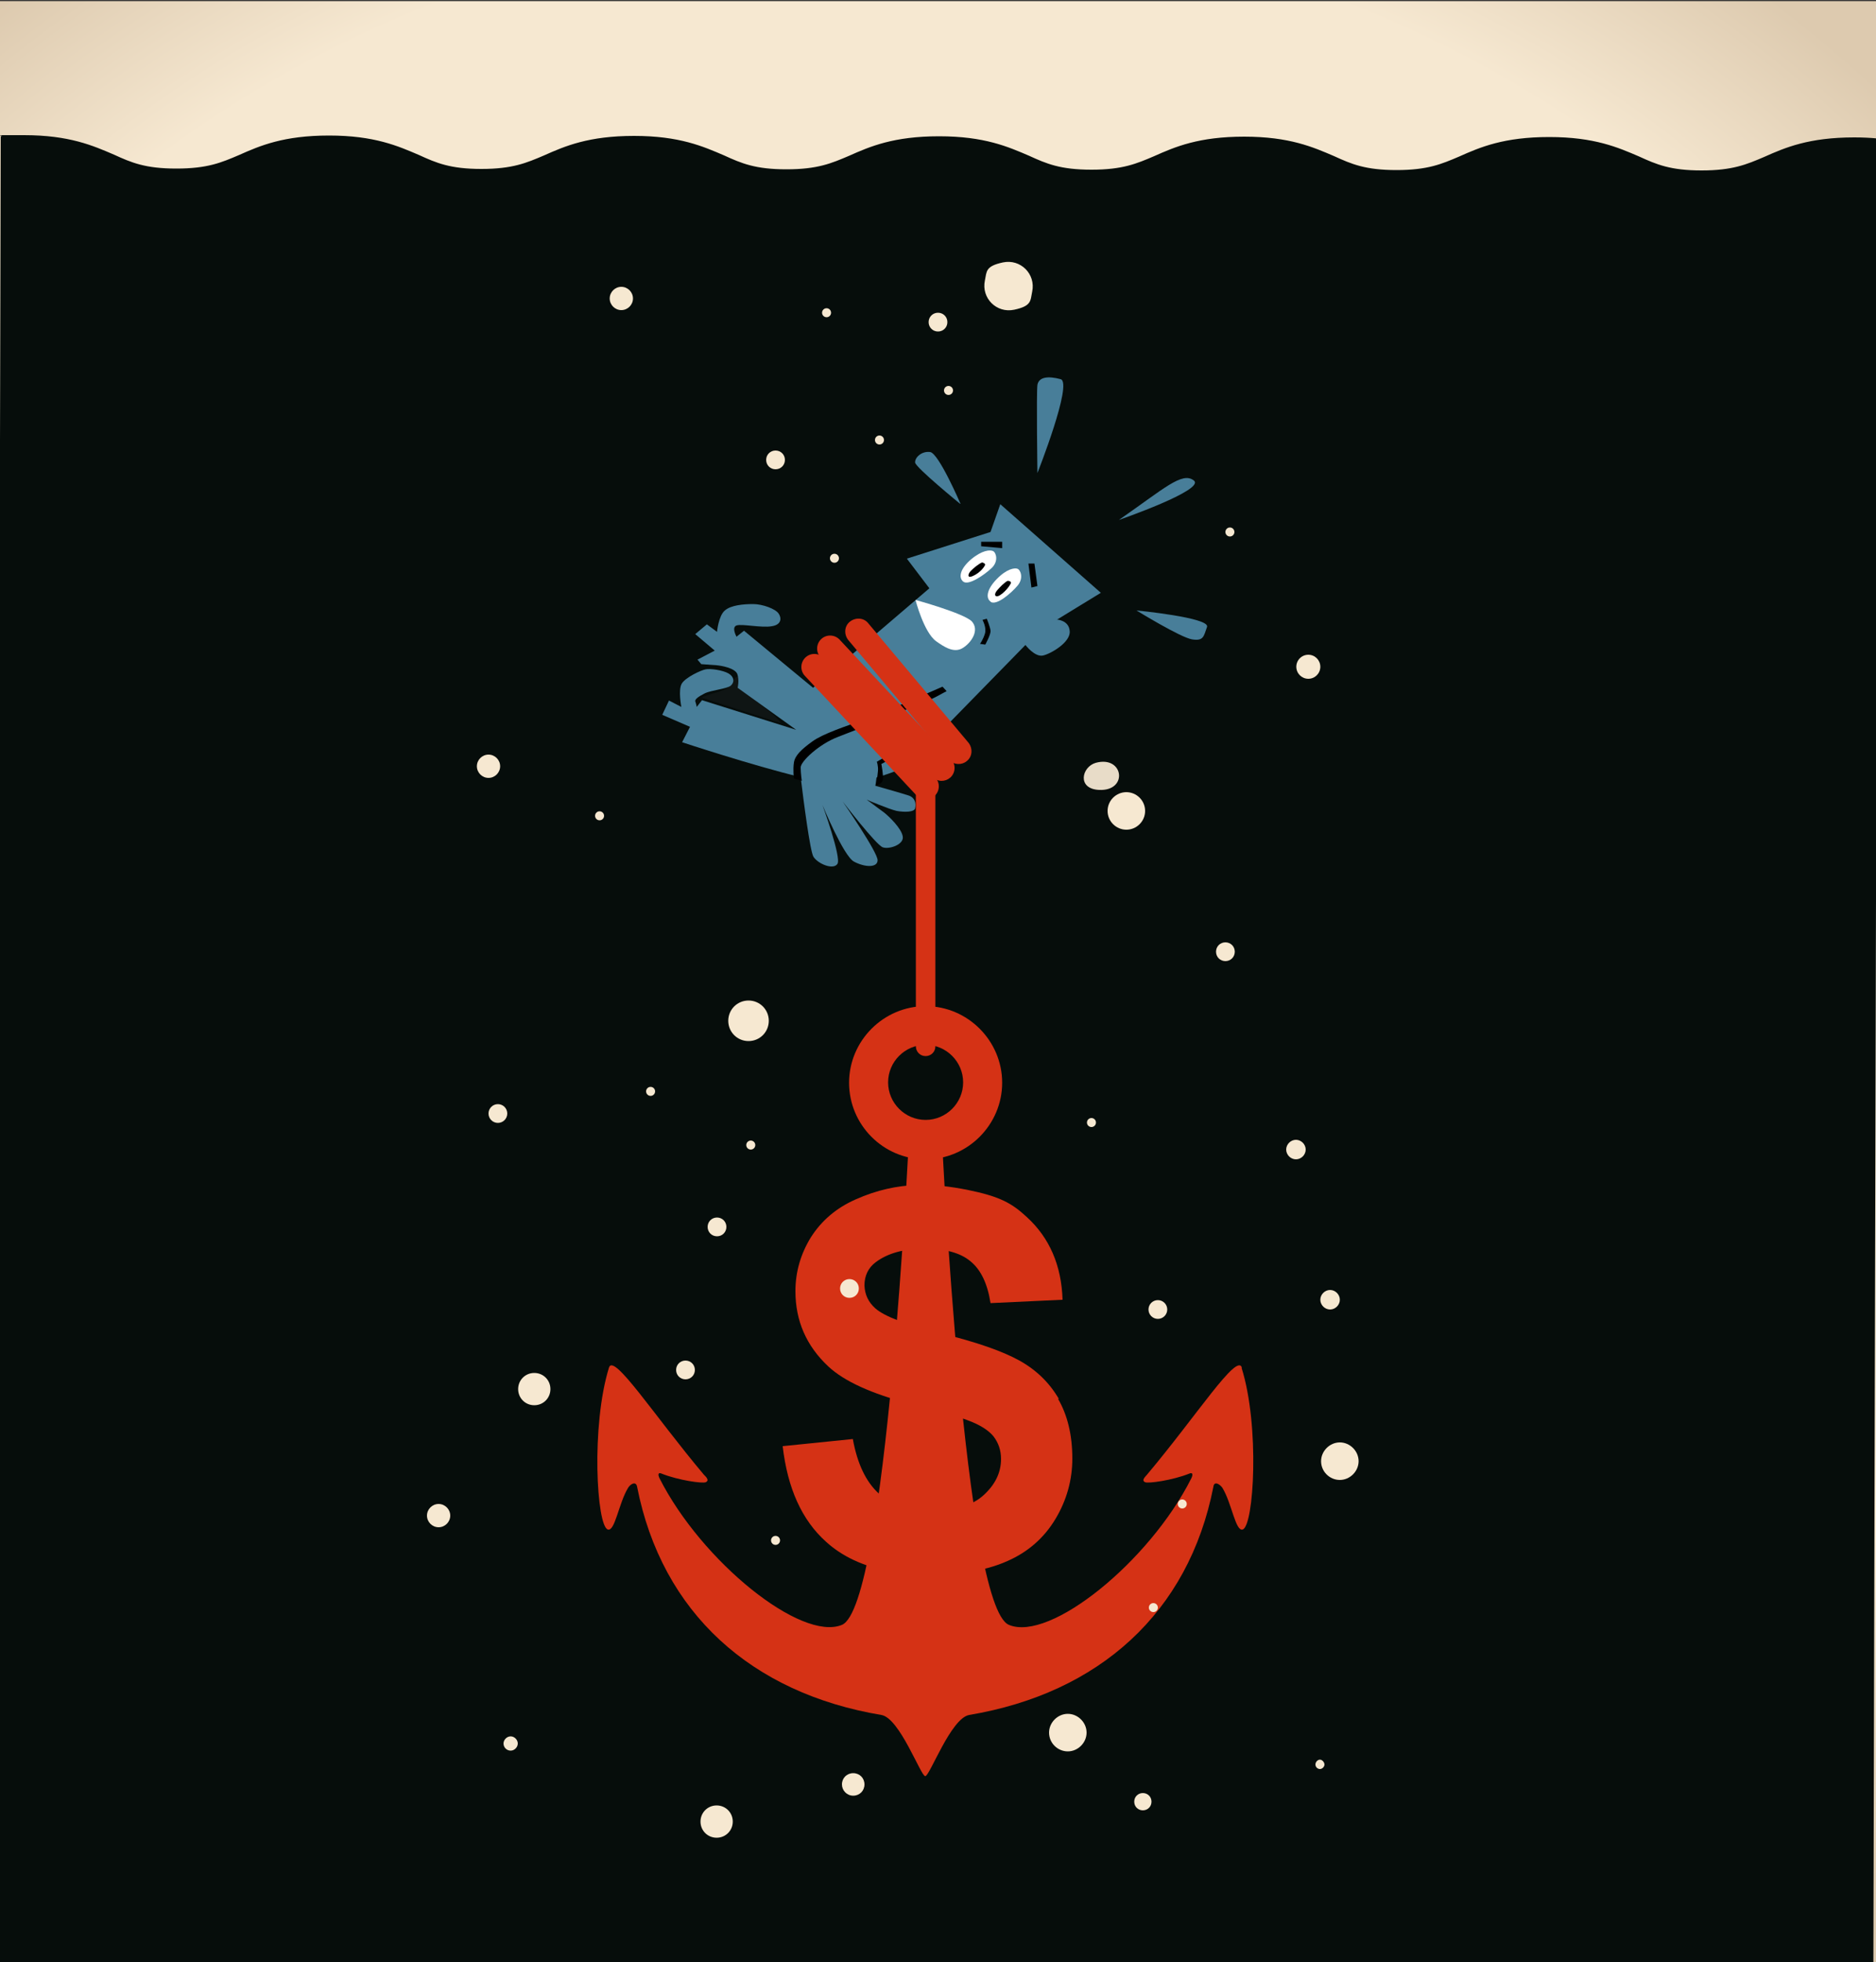 <?xml version="1.0" encoding="UTF-8"?>
<svg xmlns="http://www.w3.org/2000/svg" xmlns:xlink="http://www.w3.org/1999/xlink" version="1.1" viewBox="0 0 500 522.6">
  <rect x="0" y="0" width="500" height="522.6" fill="#333333" stroke="none"/>
  <!-- Generator: Adobe Illustrator 29.4.0, SVG Export Plug-In . SVG Version: 2.1.0 Build 152)  -->
  <defs>
    <style>
      .st0 {
        fill: url(#radial-gradient);
      }

      .st1 {
        fill: #0f1514;
      }

      .st2 {
        fill: #0f1411;
      }

      .st3 {
        fill: #f6e8d1;
      }

      .st4 {
        fill: #fff;
      }

      .st5 {
        fill: #487e99;
      }

      .st6 {
        fill: #d53215;
      }

      .st7 {
        fill: #060d0b;
      }

      .st8 {
        fill: #e8dcc8;
      }
    </style>
    <radialGradient id="radial-gradient" cx="250" cy="241" fx="250" fy="241" r="513.7" gradientTransform="translate(-62.5 -3.8) scale(1.2 1.1)" gradientUnits="userSpaceOnUse">
      <stop offset=".5" stop-color="#f6e8d1"/>
      <stop offset=".6" stop-color="#ddcaaf"/>
    </radialGradient>
  </defs>
  <g id="bg">
    <rect class="st0" y=".3" width="500" height="522.9"/>
  </g>
  <g id="images">
    <path id="G" class="st7" d="M499.3,523.6l1.2-486.7c-1.9-.2-4-.3-6.3-.3-12.1,0-18.4,2.7-24,5.2-4.7,2-8.4,3.6-16.7,3.6s-12-1.6-16.6-3.7c-5.6-2.4-11.9-5.2-24-5.2s-18.4,2.7-24,5.2c-4.7,2-8.4,3.6-16.7,3.6-8.3,0-12-1.6-16.6-3.7-5.6-2.4-11.9-5.2-24-5.2s-18.4,2.7-24,5.2c-4.7,2-8.4,3.6-16.7,3.6s-12-1.6-16.6-3.7c-5.6-2.4-11.9-5.2-24-5.2-12.1,0-18.4,2.7-24,5.2-4.7,2-8.4,3.6-16.7,3.6s-12-1.6-16.6-3.7c-5.6-2.4-11.9-5.2-24-5.2-12.1,0-18.4,2.7-24,5.2-4.7,2-8.4,3.6-16.7,3.6s-12-1.6-16.6-3.7c-5.6-2.4-11.9-5.2-24-5.2s-18.4,2.7-24,5.2c-4.7,2-8.4,3.6-16.7,3.6s-12-1.6-16.6-3.7c-5.6-2.4-11.9-5.2-24-5.2s-4.3,0-6.2.3l-1.2,486.7,500,.9Z"/>
    <g id="anchor_x2F_rope">
      <path class="st6" d="M331,364.3c-1.3-4.1-12,12.7-25.3,28.5-.4.5-1.6,1.5-.5,2,.8.4,7.3-.5,11.8-2.3.9-.4,1,.3.5,1.3-11.2,22.2-37.7,43.6-48.6,39-11.9-4.9-17.8-128.8-17.8-128.8h-8.9s-5.9,123.8-17.8,128.8c-10.9,4.5-37.4-16.9-48.6-39-.5-1-.4-1.7.5-1.3,4.5,1.8,11,2.7,11.8,2.3,1.1-.5,0-1.5-.5-2-13.3-15.8-24.1-32.6-25.3-28.5-4.8,15.5-3.3,42.2-.3,43.1,1.9.6,2.9-7,5.4-11.1.6-1,2.1-1.9,2.4-.3,6.6,33.6,30.5,55,65.1,60.8,4.9.8,10.5,16.3,11.7,16.3s6.8-15.4,11.7-16.3c34.6-5.8,58.5-27.2,65.1-60.8.2-1.6,1.7-.7,2.4.3,2.5,4.1,3.5,11.7,5.4,11.1,3-.9,4.6-27.6-.3-43.1Z"/>
      <path class="st6" d="M246.7,308.8c-11.3,0-20.4-9.2-20.4-20.4s9.2-20.4,20.4-20.4,20.4,9.2,20.4,20.4-9.2,20.4-20.4,20.4ZM246.7,278.3c-5.5,0-10,4.5-10,10s4.5,10,10,10,10-4.5,10-10-4.5-10-10-10Z"/>
      <path class="st6" d="M246.7,281.3c-1.5,0-2.6-1.2-2.6-2.6v-69.2c0-1.5,1.2-2.6,2.6-2.6s2.6,1.2,2.6,2.6v69.2c0,1.5-1.2,2.6-2.6,2.6Z"/>
      <path class="st6" d="M282.2,372.6c-2.5-4.3-6-7.7-10.5-10.2-4.5-2.5-11.4-4.9-20.7-7.2-9.3-2.3-15.2-4.5-17.7-6.7-1.9-1.7-2.8-3.7-2.9-6.1,0-2.6,1-4.7,3-6.2,3.2-2.4,7.5-3.6,13.1-3.6,5.4,0,9.5,1.1,12.2,3.4,2.7,2.2,4.5,5.9,5.3,11.1l19.2-.9c-.3-9.2-3.5-16.5-9.5-22-4-3.7-7.1-5.5-16-7.3-8.3-1.6-18.1-2.6-29.7,2.6-5.2,2.3-9.1,5.7-11.9,10.1-2.7,4.4-4.1,9.2-4.1,14.3,0,7.9,2.9,14.6,8.8,20.1,4.2,3.9,11.4,7.2,21.7,9.9,8,2.1,13.1,3.5,15.4,4.4,3.3,1.2,5.6,2.7,6.9,4.3,1.3,1.7,2,3.7,2,6,0,3.7-1.6,6.9-4.7,9.7-3.1,2.8-7.8,4.1-14,4.1-5.8,0-10.5-1.5-13.9-4.6-3.4-3.1-5.7-7.9-6.9-14.5l-18.7,1.9c1.3,11.2,5.1,19.7,11.6,25.5,4.3,3.9,9.9,6.5,16.7,7.8l20.8.3c4-.6,7.7-1.6,10.8-3,5.5-2.4,9.8-6.2,12.8-11.2,3-5,4.5-10.4,4.5-16.1,0-6.3-1.3-11.6-3.8-15.9Z"/>
    </g>
  </g>
  <g id="EP">
    <g id="dude">
      <g id="dude1" data-name="dude">
        <path class="st2" d="M292,203.2c-3.8,1-5,6.9.9,7.2,7.9.4,6.6-9.3-.9-7.2Z"/>
        <path class="st8" d="M292,203.2c7.5-2.1,8.8,7.6.9,7.2-5.9-.3-4.6-6.1-.9-7.2Z"/>
        <path class="st1" d="M198.1,180.1c-.9,5.9,7.1,8.1,10,12.5l-21.1-6.8c2-1,4.4-1.2,6.4-2.3s1.8-3.9,4.7-3.4Z"/>
        <path class="st2" d="M234.7,219.7c-2.3-.9-2.6-5.3-3.3-7.3,2.2.8,2.6,5.3,3.3,7.3Z"/>
        <path class="st5" d="M281.8,165l11.6-7.1-26.8-23.6-2.6,7.4-22.3,7.1,6,7.9-31,26.5-18.4-15.2-2,1.6s-1.4-2.5,0-3c1.4-.5,6.7.7,9.4.2,2.7-.4,2.6-2.3,1.8-3.4-.8-1.2-4.2-2.5-6.8-2.5-2.6,0-5.9.3-7.5,1.7-1.7,1.4-2.1,5.7-2.1,5.7l-2.7-2-3.1,2.6,5.2,4.4-4.6,2.4,1,1.2s3,.2,4.1.3c1.2.1,4.8.7,5.5,2.3.6,1.7.1,3.7.1,3.7l15.6,11.2-25.1-7.9-1.4,1.8s-.2-1-.4-1.5c-.1-.5.7-1.2,2.5-2.1s6-1.2,7-2.1c1-.9.9-2.3-.6-3.2s-5-1.4-6.2-1.1c-1.1.2-5.3,2.1-6.3,3.8s-.1,6.2-.1,6.2l-3.3-1.7-1.8,3.8,7.4,3.2-2.1,4.1s18.4,6.1,31.6,9.3c.8,6.6,2.5,19.7,3.4,21.2,1.2,1.9,5.3,3.6,6.4,1.9,1.1-1.7-4-15.7-4-15.7,0,0,5.6,13.6,8.4,15.1,2.8,1.5,6.2,1.7,6.3-.3.2-2-9.3-15.7-9.3-15.7,0,0,8.9,11.6,10.7,12.2s5.7-.8,5.3-2.9c-.3-2.1-3.6-5.3-5-6.4-1.4-1-4.6-3.4-4.6-3.4,0,0,5.8,2.5,8,3,2.2.4,4.7.3,4.9-.7.3-1.3,0-2.8-1.7-3.4-1.8-.6-8.9-2.6-8.9-2.6,0,0,.2-1.1.3-2.2,4.5-1.3,8-2.9,8-2.9l31.7-32.4s2.5,3.3,4.7,2.8c2.2-.5,7.4-3.6,7.1-6.5-.2-3-3.6-3.1-3.6-3.1Z"/>
        <path d="M213.7,208s-.3-2-.3-3.6,4.9-6.2,9.9-8.1,23.8-9.4,26-10.6,3-1.6,3-1.6l-1.1-1.2s-15.9,7-20.9,8.8-10.9,3.7-13.8,5.8-4.6,3.7-4.9,5.6,0,4.3,0,4.3l2.2.6Z"/>
        <path d="M233.5,209.2s.4-2.6.5-3.9-.3-2.4-.3-2.4l6.7-3.9.7,1.2-6.2,3.3s.6,3,.4,4.2-1.9,1.5-1.9,1.5Z"/>
        <polygon points="274.1 150.1 274.9 156.5 276.5 156.1 275.7 150.1 274.1 150.1"/>
        <polygon points="261.5 145.5 267.1 146 267.1 144.3 261.5 144.3 261.5 145.5"/>
        <path class="st4" d="M244,159.8s12.8,3.5,15,5.7c2.1,2.3,0,5.6-2.4,7.1s-5.1-.4-7.1-1.8c-3.3-2.4-5.5-11-5.5-11Z"/>
        <path d="M261.9,165.2s1.1,2,.6,3.6-1.3,2.7-1.3,2.7l1.4.2s1.5-2.7,1.4-3.7-1-3.2-1-3.2l-1.1.3Z"/>
        <path class="st4" d="M256.7,154.9c1.4,1.2,5.7-1.8,7.6-3.6s1.2-4.1.4-4.5-2.9-.3-5.9,2.2c-2.9,2.5-3.4,4.8-2.1,5.9Z"/>
        <path d="M261.8,149.8c-.9.3-2.4,1.6-3,2.2s-.9,1.4-.5,1.6,1.6-.4,2.4-1,1.5-1.4,1.8-2-.8-.8-.8-.8Z"/>
        <path class="st4" d="M264,160.3c1.6,1.1,5.5-2.3,7.2-4.3s.8-4.2,0-4.5-2.9,0-5.6,2.8-2.9,5.1-1.5,6Z"/>
        <path d="M268.6,154.7c-.9.4-2.2,1.8-2.8,2.5s-.8,1.4-.3,1.6,1.5-.5,2.3-1.3,1.3-1.5,1.6-2.1-.8-.7-.8-.7Z"/>
        <path class="st5" d="M256,134.2s-5.8-13.5-8.1-13.8-4.1,1.5-4,2.8,12,11,12,11Z"/>
        <path class="st5" d="M276.5,126s9.5-24,6.2-25c-3.4-.9-5.8-.6-6.2,1.5-.3,2.2,0,23.4,0,23.4Z"/>
        <path class="st5" d="M298.2,138.5s23.1-8,20-10.5c-3.1-2.5-8,2.2-20,10.5Z"/>
        <path class="st5" d="M302.9,162.6s19.7,1.9,18.8,4.4-.9,3.8-4,3.3c-3.1-.5-14.8-7.7-14.8-7.7Z"/>
      </g>
      <path class="st6" d="M255.5,203.5c-1,0-2-.4-2.7-1.2l-26.7-31.8c-1.2-1.5-1.1-3.7.4-4.9,1.5-1.2,3.7-1.1,4.9.4l26.7,31.8c1.2,1.5,1.1,3.7-.4,4.9-.7.6-1.5.8-2.2.8Z"/>
      <path class="st6" d="M251,208c-.9,0-1.9-.4-2.6-1.1l-29.7-31.8c-1.3-1.4-1.2-3.6.2-4.9,1.4-1.3,3.6-1.2,4.9.2l29.7,31.8c1.3,1.4,1.2,3.6-.2,4.9-.7.6-1.5.9-2.4.9Z"/>
      <path class="st6" d="M246.8,212.9c-.9,0-1.9-.4-2.6-1.1l-29.7-31.8c-1.3-1.4-1.2-3.6.2-4.9,1.4-1.3,3.6-1.2,4.9.2l29.7,31.8c1.3,1.4,1.2,3.6-.2,4.9-.7.6-1.5.9-2.4.9Z"/>
    </g>
    <g id="bubbles">
      <path class="st3" d="M324.1,253.5c0,1.4,1.1,2.5,2.5,2.5s2.5-1.1,2.5-2.5-1.1-2.5-2.5-2.5-2.5,1.1-2.5,2.5Z"/>
      <path class="st3" d="M247.5,85.8c0,1.4,1.1,2.5,2.5,2.5s2.5-1.1,2.5-2.5-1.1-2.5-2.5-2.5-2.5,1.1-2.5,2.5Z"/>
      <path class="st3" d="M204.2,122.5c0,1.4,1.1,2.5,2.5,2.5s2.5-1.1,2.5-2.5-1.1-2.5-2.5-2.5-2.5,1.1-2.5,2.5Z"/>
      <path class="st3" d="M262.5,74.7c-1,4.7,3.1,8.8,7.8,7.8s4.3-2.4,4.8-4.8c1-4.7-3.1-8.8-7.8-7.8s-4.3,2.4-4.8,4.8Z"/>
      <path class="st3" d="M180.2,364.9c0,1.4,1.1,2.5,2.5,2.5s2.5-1.1,2.5-2.5-1.1-2.5-2.5-2.5-2.5,1.1-2.5,2.5Z"/>
      <path class="st3" d="M188.6,326.8c0,1.4,1.1,2.5,2.5,2.5s2.5-1.1,2.5-2.5-1.1-2.5-2.5-2.5-2.5,1.1-2.5,2.5Z"/>
      <circle class="st3" cx="132.7" cy="296.6" r="2.5"/>
      <circle class="st3" cx="308.6" cy="348.8" r="2.5"/>
      <path class="st3" d="M223.9,343.2c0,1.4,1.1,2.5,2.5,2.5s2.5-1.1,2.5-2.5-1.1-2.5-2.5-2.5-2.5,1.1-2.5,2.5Z"/>
      <path class="st3" d="M138.1,370c0,2.4,1.9,4.3,4.3,4.3s4.3-1.9,4.3-4.3-1.9-4.3-4.3-4.3-4.3,1.9-4.3,4.3Z"/>
      <path class="st3" d="M186.7,485.2c0,2.4,1.9,4.3,4.3,4.3s4.3-1.9,4.3-4.3-1.9-4.3-4.3-4.3-4.3,1.9-4.3,4.3Z"/>
      <path class="st3" d="M352.1,389.2c0,2.8,2.3,5,5,5s5-2.3,5-5-2.3-5-5-5-5,2.3-5,5Z"/>
      <path class="st3" d="M279.6,461.5c0,2.8,2.3,5,5,5s5-2.3,5-5-2.3-5-5-5-5,2.3-5,5Z"/>
      <path class="st3" d="M295.2,216c0,2.8,2.3,5,5,5s5-2.2,5-5-2.3-5-5-5-5,2.2-5,5Z"/>
      <path class="st3" d="M351.9,346.2c0,1.4,1.2,2.6,2.6,2.6s2.6-1.2,2.6-2.6-1.2-2.6-2.6-2.6-2.6,1.2-2.6,2.6Z"/>
      <path class="st3" d="M342.8,306.2c0,1.4,1.2,2.6,2.6,2.6s2.6-1.2,2.6-2.6-1.2-2.6-2.6-2.6-2.6,1.2-2.6,2.6Z"/>
      <path class="st3" d="M224.4,475.3c0,1.6,1.3,3,3,3s3-1.3,3-3-1.3-3-3-3-3,1.3-3,3Z"/>
      <path class="st3" d="M302.3,479.9c0,1.3,1,2.3,2.3,2.3s2.3-1,2.3-2.3-1-2.3-2.3-2.3-2.3,1-2.3,2.3Z"/>
      <path class="st3" d="M134.2,464.4c0,1.1.9,1.9,1.9,1.9s1.9-.9,1.9-1.9-.9-1.9-1.9-1.9-1.9.9-1.9,1.9Z"/>
      <path class="st3" d="M194.1,271.9c0,3,2.4,5.4,5.4,5.4s5.4-2.4,5.4-5.4-2.4-5.4-5.4-5.4-5.4,2.4-5.4,5.4Z"/>
      <path class="st3" d="M113.8,403.7c0,1.7,1.4,3.1,3.1,3.1s3.1-1.4,3.1-3.1-1.4-3.1-3.1-3.1-3.1,1.4-3.1,3.1Z"/>
      <path class="st3" d="M162.5,79.5c0,1.7,1.4,3.1,3.1,3.1s3.1-1.4,3.1-3.1-1.4-3.1-3.1-3.1-3.1,1.4-3.1,3.1Z"/>
      <circle class="st3" cx="348.7" cy="177.6" r="3.2"/>
      <circle class="st3" cx="173.4" cy="290.7" r="1.2"/>
      <circle class="st3" cx="234.4" cy="117.2" r="1.2"/>
      <circle class="st3" cx="222.4" cy="148.7" r="1.2"/>
      <circle class="st3" cx="327.8" cy="141.7" r="1.2"/>
      <circle class="st3" cx="252.8" cy="104" r="1.2"/>
      <circle class="st3" cx="220.3" cy="83.3" r="1.2"/>
      <circle class="st3" cx="290.9" cy="299" r="1.2"/>
      <circle class="st3" cx="307.4" cy="428.2" r="1.2"/>
      <path class="st3" d="M350.6,470c0,.7.6,1.2,1.2,1.2s1.2-.6,1.2-1.2-.6-1.3-1.2-1.3-1.2.6-1.2,1.3Z"/>
      <circle class="st3" cx="315.1" cy="400.6" r="1.2"/>
      <circle class="st3" cx="206.7" cy="410.3" r="1.2"/>
      <circle class="st3" cx="200.1" cy="305" r="1.2"/>
      <circle class="st3" cx="159.8" cy="217.3" r="1.2"/>
      <path class="st3" d="M127.1,204.1c0,1.7,1.4,3.1,3.1,3.1s3.1-1.4,3.1-3.1-1.4-3.1-3.1-3.1-3.1,1.4-3.1,3.1Z"/>
    </g>
  </g>
</svg>